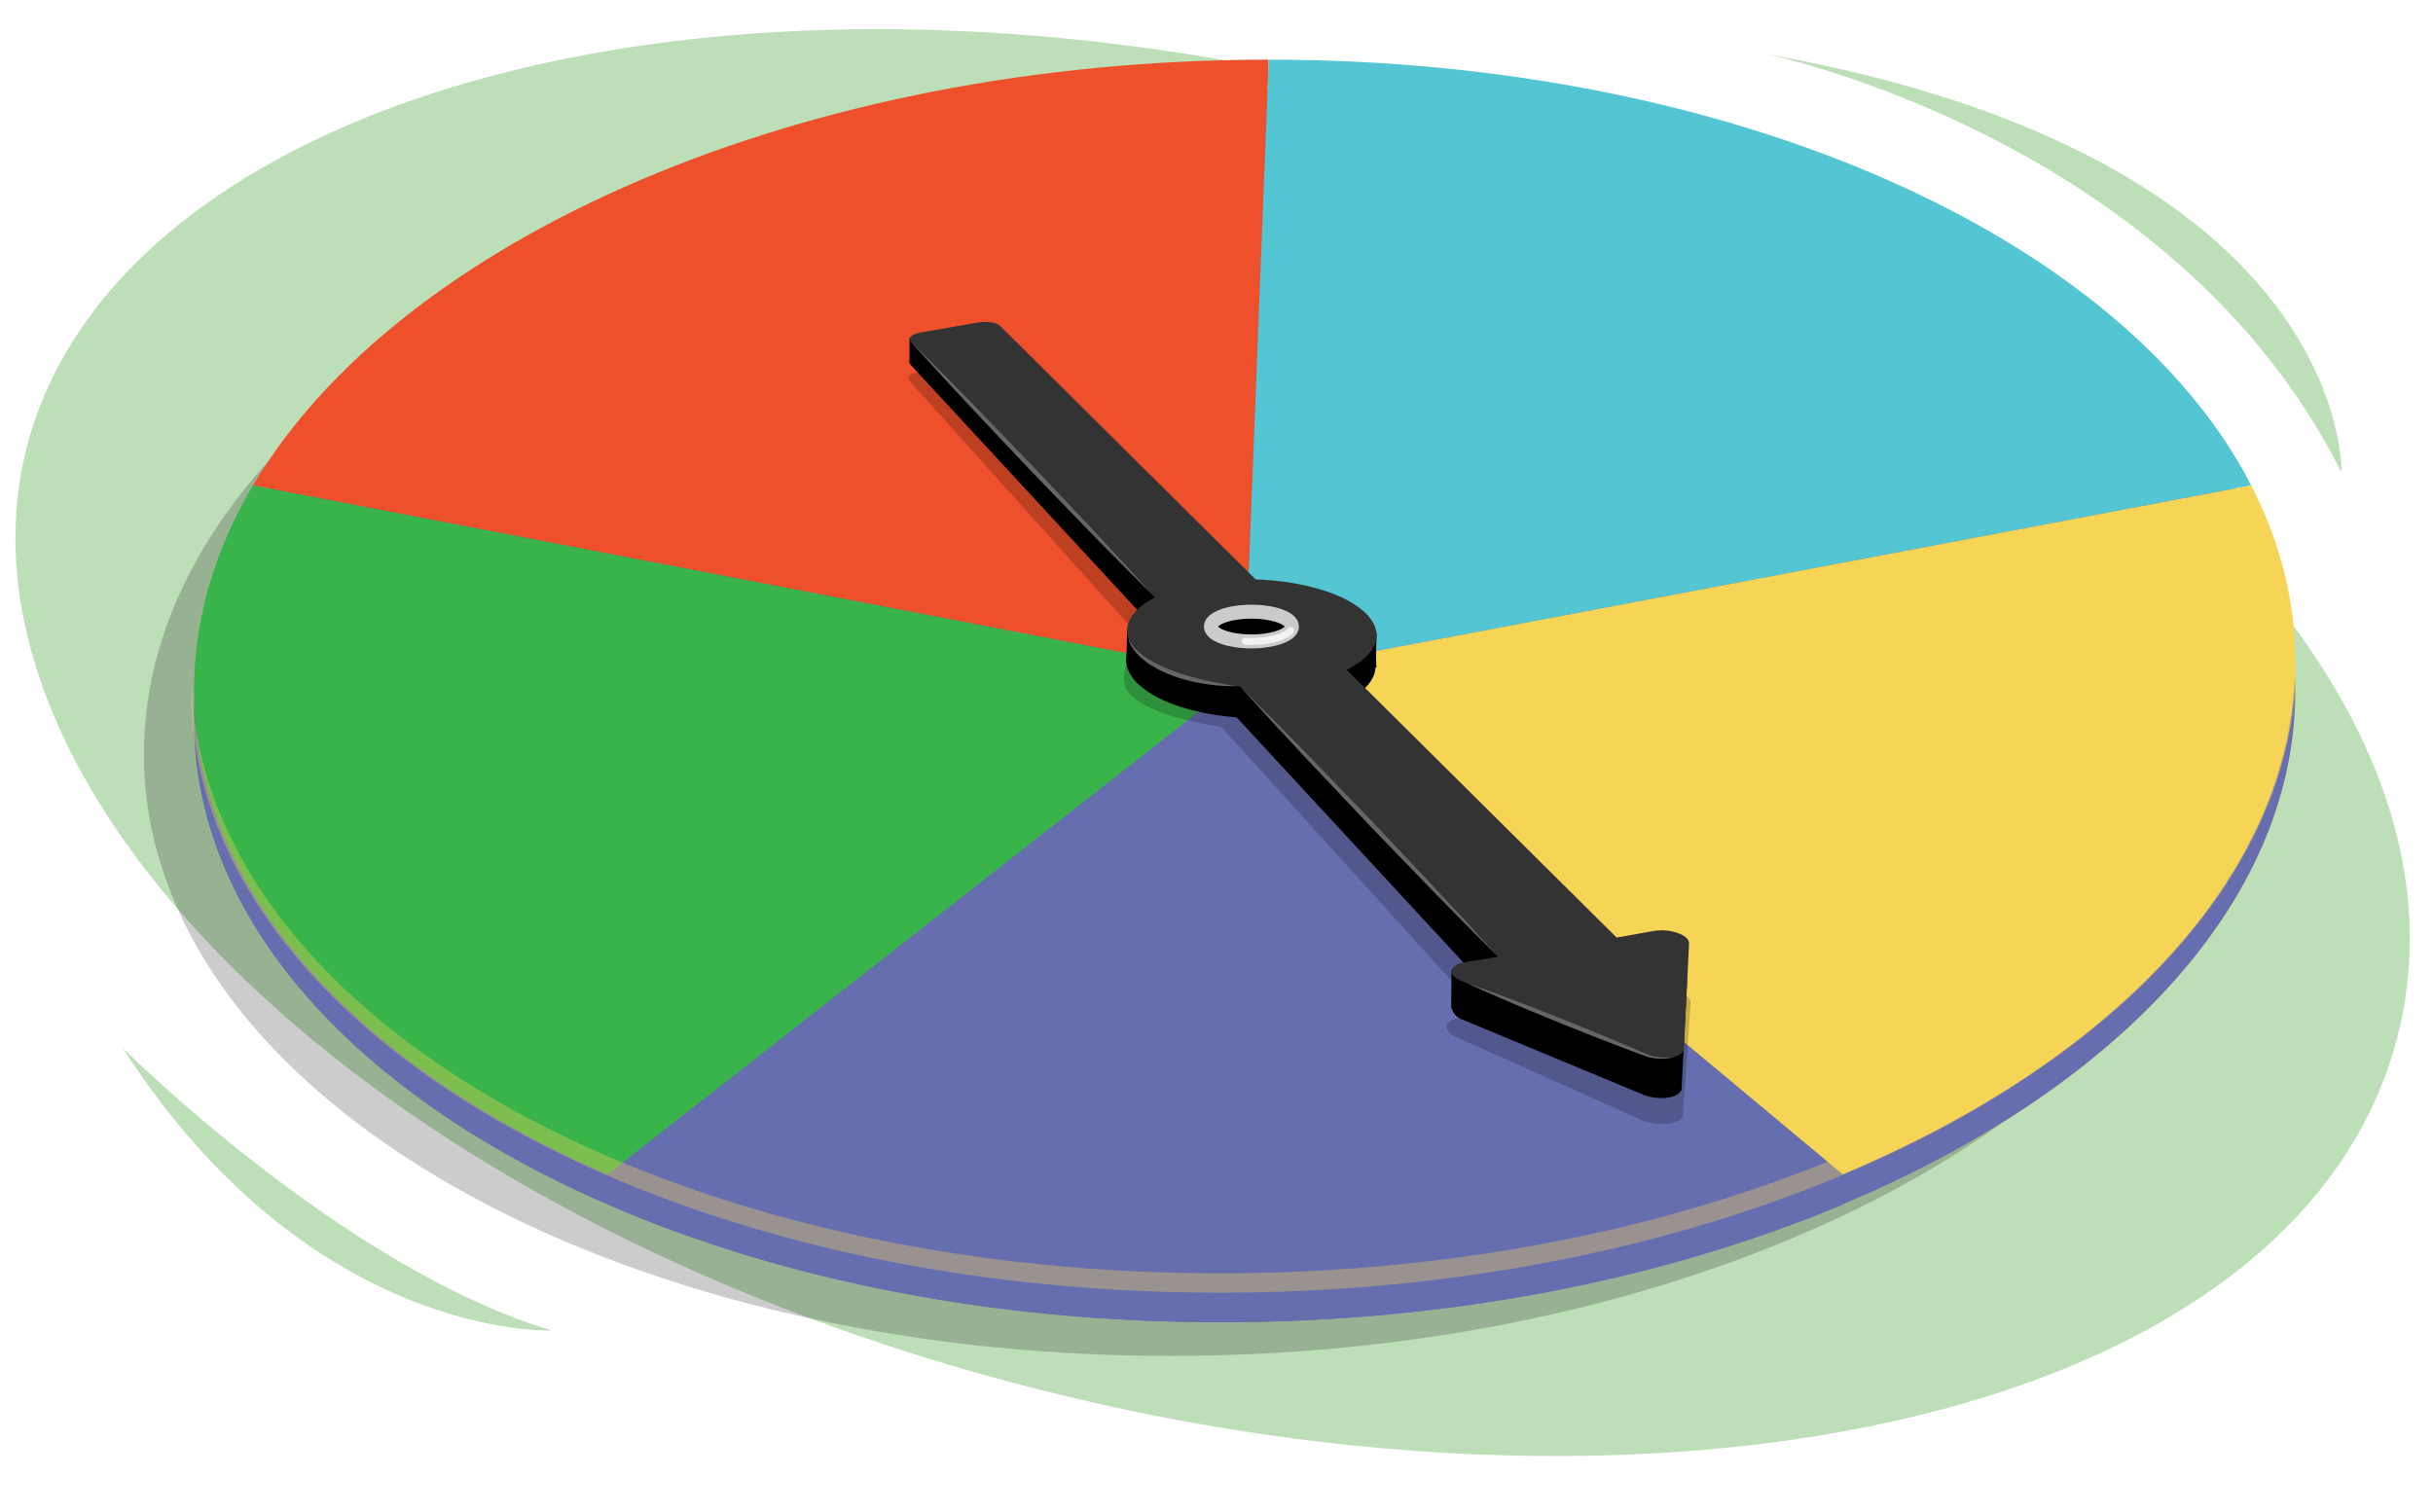 <svg version="1.1" id="Artwork" xmlns="http://www.w3.org/2000/svg" x="0" y="0" viewBox="0 0 380 236.154" xml:space="preserve">
  <switch>
    <g>
      <path d="M374.321 162.44c-16.572 62.443-126.253 82.347-231.643 49.069C49.674 182.142-8.194 120.434 4.037 70.462 16.333 20.228 96.898-7.817 193.87 9.875 303.903 29.951 391.003 99.584 374.321 162.44z" fill="#bddfb8"/>
      <path d="M343.77 85.805c-19.851-38.603-80.545-66.512-153.447-66.512S54.546 47.202 31.678 85.805c-5.551 9.371-8.755 19.369-9.161 29.754-1.251 32.018 24.284 60.379 64.579 77.881 26.615 11.56 59.666 18.385 95.705 18.385s69.623-6.825 97.142-18.385c41.662-17.502 69.414-45.863 70.665-77.881.404-10.386-2.019-20.384-6.838-29.754z" opacity=".2"/>
      <path d="M198.159 14.032c-72.903 0-135.777 27.91-158.645 66.512l154.884 29.754 3.761-96.266z" fill="#ee502b"/>
      <path d="M351.606 80.544c-19.851-38.603-80.545-66.512-153.447-66.512l-3.761 96.266 157.208-29.754z" fill="#54c5d2"/>
      <path d="M39.514 80.544c-5.551 9.371-8.755 19.369-9.161 29.754-1.251 32.018 24.284 60.379 64.579 77.881l99.466-77.881L39.514 80.544z" fill="#39b44a"/>
      <path d="M194.397 110.298l93.38 77.881c41.662-17.502 69.414-45.863 70.665-77.881.406-10.385-2.017-20.383-6.836-29.754l-157.209 29.754z" fill="#f6d456"/>
      <path d="M94.931 188.178c26.615 11.56 59.666 18.385 95.705 18.385s69.623-6.825 97.141-18.385l-93.38-77.881-99.466 77.881z" fill="#666eb0"/>
      <path d="M198.159 14.032c-72.903 0-135.777 27.91-158.645 66.512l154.884 29.754 3.761-96.266zM351.606 80.544c-19.851-38.603-80.545-66.512-153.447-66.512l-3.761 96.266 157.208-29.754z" fill="#666eb0"/>
      <path d="M39.514 80.544c-5.551 9.371-8.755 19.369-9.161 29.754-1.251 32.018 24.284 60.379 64.579 77.881l99.466-77.881L39.514 80.544z" fill="#666eb0"/>
      <path d="M194.397 110.298l93.38 77.881c41.662-17.502 69.414-45.863 70.665-77.881.406-10.385-2.017-20.383-6.836-29.754l-157.209 29.754z" fill="#666eb0"/>
      <path d="M94.931 188.178c26.615 11.56 59.666 18.385 95.705 18.385s69.623-6.825 97.141-18.385l-93.38-77.881-99.466 77.881z" fill="#666eb0"/>
      <g>
        <path d="M198.159 9.32c-72.903 0-135.777 27.91-158.645 66.512l154.884 29.754 3.761-96.266z" fill="#ee502b"/>
        <path d="M351.606 75.832C331.755 37.229 271.061 9.32 198.159 9.32l-3.761 96.266 157.208-29.754z" fill="#54c5d2"/>
        <path d="M39.514 75.832c-5.551 9.371-8.755 19.369-9.161 29.754-1.251 32.018 24.284 60.379 64.579 77.881l99.466-77.881L39.514 75.832z" fill="#39b44a"/>
        <path d="M194.397 105.586l93.38 77.881c41.662-17.502 69.414-45.863 70.665-77.881.406-10.385-2.017-20.383-6.836-29.754l-157.209 29.754z" fill="#f6d456"/>
        <path d="M94.931 183.466c26.615 11.56 59.666 18.385 95.705 18.385s69.623-6.825 97.141-18.385l-93.38-77.881-99.466 77.881z" fill="#666eb0"/>
      </g>
      <path d="M358.656 102.458c-2.082 53.275-77.365 96.464-168.15 96.464-88.663 0-159.308-41.195-160.624-92.746-1.437 52.958 70.231 95.775 160.624 95.775 90.785 0 166.069-43.188 168.15-96.464.049-1.245.044-2.483.012-3.717-.006.23-.003.458-.012.688z" opacity=".36" fill="#f6d456"/>
      <g>
        <path d="M258.046 154.362l-6.32.847-43.557-44.522c5.075-2.209 6.642-5.638 3.365-8.85-3.19-3.127-10.119-5.179-17.47-5.567l-38.162-39.008c-.494-.505-2.008-.74-3.383-.527l-8.908 1.378c-1.366.211-2.098.792-1.636 1.299l36.593 40.72c-2.281 2.365-3.677 4.471-2.702 7.518 1.882 3.063 8.328 4.902 14.897 5.919l37.926 41.84-.46 3.564c-2.719.322-3.121 2.012-.712 3.071l28.693 12.852c2.764 1.215 6.549.778 6.654-.773l1.187-17.477c.095-1.391-3.245-2.654-6.005-2.284z" opacity=".2"/>
        <path d="M203.024 111.665c-10.092 1.657-21.63-.747-25.699-5.264-3.971-4.408.679-9.201 10.319-10.803 9.661-1.606 21.012.544 25.43 4.898 4.527 4.462.064 9.509-10.05 11.169z"/>
        <path d="M252.195 152.345L156.182 54.57c-.53-.539-2.075-.784-3.454-.547l-8.949 1.534c-1.375.236-2.082.865-1.577 1.408l86.73 93.81-2.222.793-.055 5.706s.177 1.139 1.299 1.82l28.667 11.908c2.528 1.05 5.95.499 6.024-.971l.846-16.693c.068-1.339-2.999-2.449-5.518-2.007l-5.778 1.014z"/>
        <path d="M215.003 104.275c-.167-.263 0-5.328 0-5.328l-13.154-6.498-25.804 5.913-.139 5.267 39.097.646zM142.049 56.523v-3.618s7.836-1.717 7.836-1.585v5.203h-7.836z"/>
        <g fill="#333">
          <path d="M203.194 106.759c-10.096 1.686-21.649-.611-25.732-5.029-3.984-4.311.659-9.049 10.304-10.678 9.665-1.633 21.028.416 25.459 4.67 4.541 4.36.087 9.347-10.031 11.037z"/>
          <path d="M252.498 146.471L156.19 50.904c-.531-.527-2.079-.759-3.457-.519l-8.953 1.557c-1.376.239-2.082.862-1.575 1.392l91.784 96.134-5.162.836c-2.521.408-2.843 2.031-.57 2.945l28.719 11.542c2.532 1.018 5.955.455 6.026-.991l.804-16.42c.064-1.317-3.007-2.391-5.527-1.941l-5.781 1.032z"/>
        </g>
        <g>
          <path d="M193.081 107.197c-1.607.032-3.214-.101-4.808-.343a26.62 26.62 0 01-4.705-1.146c-1.525-.543-3.02-1.223-4.357-2.166-.654-.49-1.287-1.013-1.823-1.635-.518-.628-.965-1.343-1.147-2.131a5.846 5.846 0 001.407 1.887c.563.546 1.208.998 1.871 1.412 1.352.795 2.797 1.432 4.288 1.947 1.488.528 3.024.922 4.57 1.285 1.549.352 3.121.623 4.704.89zM229.103 153.589c2.749.943 5.467 1.96 8.182 2.988 2.715 1.027 5.406 2.114 8.11 3.168 2.682 1.109 5.376 2.188 8.047 3.324 1.331.564 2.674 1.162 3.996 1.698 1.329.478 2.822.609 4.232.271-1.375.498-2.915.453-4.343.067-1.393-.485-2.727-1.013-4.094-1.518-2.714-1.028-5.406-2.113-8.109-3.169-2.681-1.11-5.376-2.188-8.046-3.325-2.672-1.135-5.338-2.283-7.975-3.504zM193.741 107.313l5.159 5.148 5.104 5.199 10.123 10.48 10.002 10.597 4.957 5.339 4.903 5.392-5.16-5.146-5.105-5.199-10.122-10.482-10-10.597-4.958-5.339zM142.205 53.335c3.255 3.192 6.453 6.44 9.641 9.695l9.501 9.829 9.38 9.945c3.104 3.336 6.201 6.68 9.238 10.081-3.256-3.192-6.453-6.439-9.642-9.695l-9.501-9.83-9.379-9.946c-3.104-3.335-6.2-6.68-9.238-10.079z" fill="#666667"/>
        </g>
        <ellipse cx="195.454" cy="97.88" rx="6.335" ry="2.321" stroke="#cccbcb" stroke-width="2.18" stroke-miterlimit="10"/>
        <path d="M201.571 98.486c-.727.988-3.19 1.716-6.117 1.716-.33 0-.654-.009-.971-.027" fill="none" stroke="#f2f2f2" stroke-width="1.09" stroke-linecap="round" stroke-miterlimit="10"/>
      </g>
      <path d="M275.798 8.428s63.751 13.077 89.905 65.385c0 0 1.635-49.039-89.905-65.385zM19.162 163.718s34.327 34.327 67.02 44.135c0 0-37.597 1.634-67.02-44.135z" fill="#bddfb8"/>
    </g>
  </switch>
</svg>
